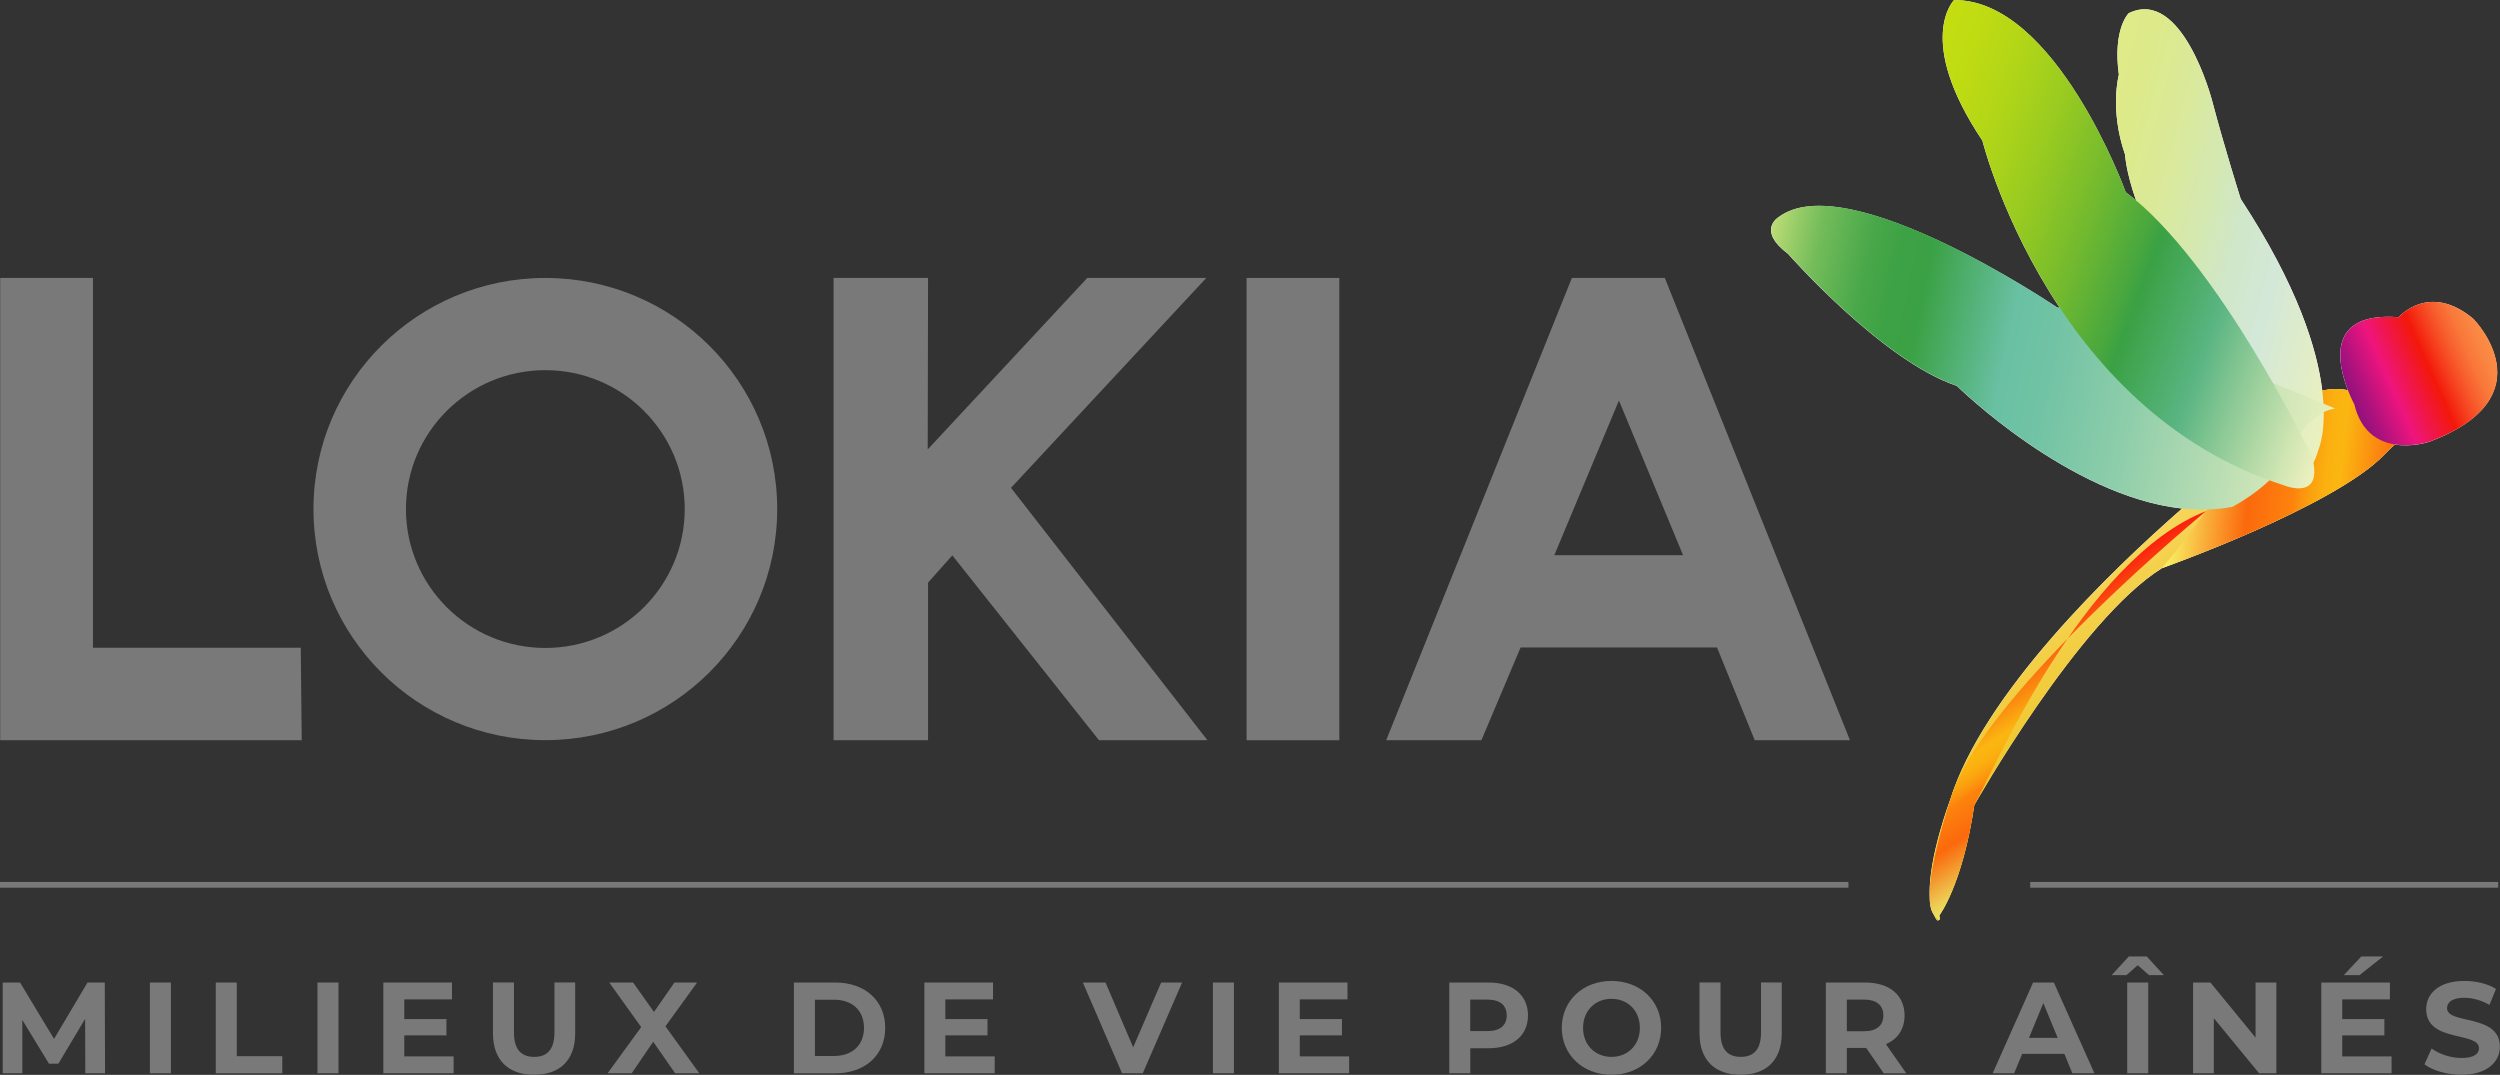 <?xml version="1.0" encoding="UTF-8"?>
<svg xmlns="http://www.w3.org/2000/svg" xmlns:xlink="http://www.w3.org/1999/xlink" viewBox="0 0 361.75 155.53">
  <rect x="0" y="0" width="361.75" height="155.53" fill="#333333" stroke="none"/>
  <defs>
    <style>.cls-1{fill:url(#linear-gradient-2);}.cls-1,.cls-2,.cls-3,.cls-4,.cls-5,.cls-6,.cls-7{mix-blend-mode:multiply;}.cls-2{fill:url(#linear-gradient-3);}.cls-3{fill:url(#linear-gradient-4);}.cls-4{fill:url(#linear-gradient-6);}.cls-5{fill:url(#linear-gradient-5);}.cls-6{fill:url(#linear-gradient-7);}.cls-8{isolation:isolate;}.cls-9{fill:#797979;}.cls-10{fill:#fff;}.cls-7{fill:url(#linear-gradient);}</style>
    <linearGradient id="linear-gradient" x1="499.03" y1="174.81" x2="472.96" y2="152.93" gradientTransform="translate(-103.82 -206) rotate(16.62)" gradientUnits="userSpaceOnUse">
      <stop offset="0" stop-color="#ebbd0b"></stop>
      <stop offset=".33" stop-color="#eec525"></stop>
      <stop offset="1" stop-color="#f8d864"></stop>
    </linearGradient>
    <linearGradient id="linear-gradient-2" x1="478.97" y1="142.34" x2="518.76" y2="134.87" gradientTransform="translate(-103.82 -206) rotate(16.62)" gradientUnits="userSpaceOnUse">
      <stop offset="0" stop-color="#f8f365"></stop>
      <stop offset=".06" stop-color="#f8d854"></stop>
      <stop offset=".19" stop-color="#fa9529"></stop>
      <stop offset=".28" stop-color="#fb690d"></stop>
      <stop offset=".44" stop-color="#fd830d"></stop>
      <stop offset=".46" stop-color="#fc8f0e"></stop>
      <stop offset=".51" stop-color="#fba50f"></stop>
      <stop offset=".55" stop-color="#fbb110"></stop>
      <stop offset=".6" stop-color="#fbb611"></stop>
      <stop offset="1" stop-color="#fa1f0e"></stop>
    </linearGradient>
    <linearGradient id="linear-gradient-3" x1="265.5" y1="180.12" x2="227.5" y2="148.23" gradientTransform="translate(77.83 -53.75) rotate(-19.24) scale(.81 1)" gradientUnits="userSpaceOnUse">
      <stop offset="0" stop-color="#eaf0be"></stop>
      <stop offset=".28" stop-color="#d3e8d8"></stop>
      <stop offset=".44" stop-color="#d0e7c8"></stop>
      <stop offset=".55" stop-color="#d4e8b3"></stop>
      <stop offset=".72" stop-color="#dae99a"></stop>
      <stop offset=".87" stop-color="#ddea8b"></stop>
      <stop offset="1" stop-color="#dfeb86"></stop>
    </linearGradient>
    <linearGradient id="linear-gradient-4" x1="486.13" y1="190.21" x2="464.13" y2="171.75" gradientTransform="translate(-103.82 -206) rotate(16.62)" gradientUnits="userSpaceOnUse">
      <stop offset="0" stop-color="#eae766"></stop>
      <stop offset=".07" stop-color="#edcc53"></stop>
      <stop offset=".21" stop-color="#f68923"></stop>
      <stop offset=".28" stop-color="#fb690d"></stop>
      <stop offset=".44" stop-color="#fd830d"></stop>
      <stop offset=".46" stop-color="#fc8f0e"></stop>
      <stop offset=".51" stop-color="#fba50f"></stop>
      <stop offset=".55" stop-color="#fbb110"></stop>
      <stop offset=".6" stop-color="#fbb611"></stop>
      <stop offset="1" stop-color="#fa1f0e"></stop>
    </linearGradient>
    <linearGradient id="linear-gradient-5" x1="126.97" y1="-6.5" x2="147.09" y2="1.72" gradientTransform="translate(257.15 154.25) rotate(-46.24)" gradientUnits="userSpaceOnUse">
      <stop offset="0" stop-color="#90117d"></stop>
      <stop offset=".09" stop-color="#aa127d"></stop>
      <stop offset=".28" stop-color="#ed147e"></stop>
      <stop offset=".28" stop-color="#ee157f"></stop>
      <stop offset=".56" stop-color="#f3180a"></stop>
      <stop offset=".65" stop-color="#f53b1c"></stop>
      <stop offset=".75" stop-color="#f75e2d"></stop>
      <stop offset=".84" stop-color="#f9773a"></stop>
      <stop offset=".93" stop-color="#fa8642"></stop>
      <stop offset="1" stop-color="#fb8c45"></stop>
    </linearGradient>
    <linearGradient id="linear-gradient-6" x1="196.21" y1="115.53" x2="134.85" y2="64.04" gradientTransform="translate(94.97 54.04) rotate(-28.61) scale(1.07 1.06)" gradientUnits="userSpaceOnUse">
      <stop offset="0" stop-color="#eaf0be"></stop>
      <stop offset=".18" stop-color="#b8ddb3"></stop>
      <stop offset=".35" stop-color="#8dcdaa"></stop>
      <stop offset=".49" stop-color="#72c3a5"></stop>
      <stop offset=".57" stop-color="#69c0a3"></stop>
      <stop offset=".73" stop-color="#3aa144"></stop>
      <stop offset=".78" stop-color="#3da245"></stop>
      <stop offset=".83" stop-color="#48a749"></stop>
      <stop offset=".87" stop-color="#5ab050"></stop>
      <stop offset=".92" stop-color="#74bc5a"></stop>
      <stop offset=".96" stop-color="#95cb67"></stop>
      <stop offset="1" stop-color="#badc75"></stop>
    </linearGradient>
    <linearGradient id="linear-gradient-7" x1="293.77" y1="107.4" x2="238.6" y2="61.11" gradientTransform="translate(31.27 24.44) rotate(-16.82) scale(.98 1.08)" gradientUnits="userSpaceOnUse">
      <stop offset="0" stop-color="#eaf0be"></stop>
      <stop offset=".06" stop-color="#cfe5b2"></stop>
      <stop offset=".19" stop-color="#8cc996"></stop>
      <stop offset=".28" stop-color="#5ab582"></stop>
      <stop offset=".44" stop-color="#3aa144"></stop>
      <stop offset=".47" stop-color="#48a73e"></stop>
      <stop offset=".59" stop-color="#74ba2e"></stop>
      <stop offset=".71" stop-color="#97ca21"></stop>
      <stop offset=".82" stop-color="#b0d518"></stop>
      <stop offset=".92" stop-color="#bfdb12"></stop>
      <stop offset="1" stop-color="#c5de11"></stop>
    </linearGradient>
  </defs>
  <g class="cls-8">
    <g id="Layer_2">
      <g id="Layer_1-2">
        <g id="LOK_RGB">
          <rect class="cls-9" x="0" y="127.62" width="267.47" height=".83"></rect>
          <rect class="cls-9" x="293.77" y="127.62" width="67.72" height=".83"></rect>
          <path class="cls-9" d="M180.38,40.22h13.42v66.89h-13.42V40.22Z"></path>
          <polygon class="cls-9" points="13.45 93.73 13.45 40.22 .03 40.22 .03 93.73 .03 107.11 13.45 107.11 43.66 107.11 43.52 93.73 13.45 93.73"></polygon>
          <path class="cls-9" d="M174.71,107.11h-15.69l-21.22-26.75-3.51,3.95v22.8h-13.67V40.22h13.67l-.05,24.81,23.09-24.81h17.22l-28.26,30.37,28.42,36.51Z"></path>
          <path class="cls-9" d="M227.46,40.22h13.44l26.79,66.89h-13.78l-5.46-13.42h-28.42l-5.67,13.42h-13.78l26.87-66.89ZM234.26,57.95l-9.35,22.39h18.63l-9.28-22.39Z"></path>
          <path class="cls-9" d="M78.91,40.22c-18.53,0-33.55,14.97-33.55,33.44s15.02,33.44,33.55,33.44,33.55-14.97,33.55-33.44-15.02-33.44-33.55-33.44ZM78.91,93.76c-11.14,0-20.17-9-20.17-20.1s9.03-20.1,20.17-20.1,20.17,9,20.17,20.1-9.03,20.1-20.17,20.1Z"></path>
          <path class="cls-9" d="M12.34,155.3l-.02-7.88-3.87,6.49h-1.37l-3.85-6.32v7.71H.39v-13.13h2.51l4.92,8.16,4.84-8.16h2.5l.04,13.13h-2.85Z"></path>
          <path class="cls-9" d="M21.69,142.17h3.04v13.13h-3.04v-13.13Z"></path>
          <path class="cls-9" d="M31.22,142.17h3.04v10.66h6.59v2.48h-9.63v-13.13Z"></path>
          <path class="cls-9" d="M45.94,142.17h3.04v13.13h-3.04v-13.13Z"></path>
          <path class="cls-9" d="M65.64,152.86v2.44h-10.17v-13.13h9.93v2.44h-6.9v2.85h6.1v2.36h-6.1v3.04h7.15Z"></path>
          <path class="cls-9" d="M71.33,149.52v-7.36h3.04v7.24c0,2.5,1.09,3.53,2.93,3.53s2.93-1.03,2.93-3.53v-7.24h3v7.36c0,3.87-2.21,6-5.95,6s-5.95-2.14-5.95-6Z"></path>
          <path class="cls-9" d="M97.69,155.3l-3.17-4.56-3.11,4.56h-3.49l4.86-6.68-4.62-6.45h3.45l3.02,4.26,2.96-4.26h3.28l-4.58,6.34,4.9,6.79h-3.51Z"></path>
          <path class="cls-9" d="M114.88,142.17h5.97c4.3,0,7.24,2.59,7.24,6.57s-2.95,6.57-7.24,6.57h-5.97v-13.13ZM120.7,152.8c2.61,0,4.32-1.56,4.32-4.07s-1.71-4.07-4.32-4.07h-2.78v8.14h2.78Z"></path>
          <path class="cls-9" d="M143.93,152.86v2.44h-10.17v-13.13h9.93v2.44h-6.9v2.85h6.1v2.36h-6.1v3.04h7.15Z"></path>
          <path class="cls-9" d="M171.05,142.17l-5.69,13.13h-3l-5.67-13.13h3.28l4,9.38,4.05-9.38h3.02Z"></path>
          <path class="cls-9" d="M175.51,142.17h3.04v13.13h-3.04v-13.13Z"></path>
          <path class="cls-9" d="M195.22,152.86v2.44h-10.17v-13.13h9.93v2.44h-6.9v2.85h6.1v2.36h-6.1v3.04h7.15Z"></path>
          <path class="cls-9" d="M221.1,146.93c0,2.93-2.2,4.75-5.7,4.75h-2.65v3.62h-3.04v-13.13h5.69c3.51,0,5.7,1.82,5.7,4.77ZM218.02,146.93c0-1.44-.94-2.29-2.8-2.29h-2.48v4.56h2.48c1.86,0,2.8-.84,2.8-2.27Z"></path>
          <path class="cls-9" d="M225.99,148.73c0-3.9,3.04-6.79,7.19-6.79s7.19,2.87,7.19,6.79-3.06,6.79-7.19,6.79-7.19-2.89-7.19-6.79ZM237.29,148.73c0-2.5-1.76-4.2-4.11-4.2s-4.11,1.71-4.11,4.2,1.76,4.2,4.11,4.2,4.11-1.71,4.11-4.2Z"></path>
          <path class="cls-9" d="M245.92,149.52v-7.36h3.04v7.24c0,2.5,1.09,3.53,2.93,3.53s2.93-1.03,2.93-3.53v-7.24h3v7.36c0,3.87-2.21,6-5.95,6s-5.95-2.14-5.95-6Z"></path>
          <path class="cls-9" d="M272.57,155.3l-2.53-3.66h-2.8v3.66h-3.04v-13.13h5.69c3.51,0,5.7,1.82,5.7,4.77,0,1.97-.99,3.42-2.7,4.15l2.95,4.22h-3.26ZM269.72,144.64h-2.48v4.58h2.48c1.86,0,2.8-.86,2.8-2.29s-.94-2.29-2.8-2.29Z"></path>
          <path class="cls-9" d="M298.71,152.49h-6.1l-1.16,2.81h-3.11l5.85-13.13h3l5.87,13.13h-3.19l-1.16-2.81ZM297.75,150.18l-2.08-5.03-2.08,5.03h4.17Z"></path>
          <path class="cls-9" d="M313.1,141.1h-2.14l-1.63-1.43-1.63,1.43h-2.14l2.48-2.7h2.59l2.48,2.7ZM307.81,142.17h3.04v13.13h-3.04v-13.13Z"></path>
          <path class="cls-9" d="M329.39,142.17v13.13h-2.5l-6.55-7.97v7.97h-3v-13.13h2.51l6.53,7.97v-7.97h3Z"></path>
          <path class="cls-9" d="M346.06,152.86v2.44h-10.17v-13.13h9.93v2.44h-6.9v2.85h6.1v2.36h-6.1v3.04h7.15ZM341.44,141.1h-2.29l2.53-2.7h3.15l-3.4,2.7Z"></path>
          <path class="cls-9" d="M350.82,154.01l1.03-2.29c1.11.81,2.76,1.37,4.33,1.37,1.8,0,2.53-.6,2.53-1.41,0-2.46-7.64-.77-7.64-5.65,0-2.23,1.8-4.09,5.54-4.09,1.65,0,3.34.39,4.56,1.16l-.94,2.31c-1.22-.69-2.48-1.03-3.64-1.03-1.8,0-2.5.68-2.5,1.5,0,2.42,7.64.75,7.64,5.57,0,2.19-1.82,4.07-5.57,4.07-2.08,0-4.18-.62-5.35-1.52Z"></path>
          <g id="Artwork_1">
            <path class="cls-10" d="M357.97,46.21c-6.48-5.49-10.88-.31-10.88-.31-10.57-.83-8.82,6.82-7.34,10.58-1.14-.23-2.39-.26-3.72.06-.72-5.94-3.49-15.07-11.8-27.75,0,0-2.3-7.25-4.16-14.29,0,0-4.27-16.35-12.04-12.59,0,0-2.34,2.22-1.43,8.91,0,0-1.38,5.01.9,11.57,0,0,.11,2.45,1.6,6.64-.5-.43-1.01-.84-1.51-1.21,0,0-10.13-27.94-24.85-27.8,0,0-5.68,5.72,4.11,20.33,0,0,2.93,11.78,11.2,24.2-.13-.02-.26-.03-.38-.04,0,0-30.45-20.62-40.36-13.05,0,0-3.12,1.89,1.41,5.27,0,0,13.61,15.49,24.43,19.11,0,0,16.19,15.96,32.6,17.75-10.24,8.95-28.79,26.78-33.58,42.19,0,0-3.1,8.22-2.95,13.62-.02,1.24.13,2.25.53,2.84.47,1.03.68,1.08.77.88.28.11.07-.63.07-.63,0,0,3.37-4.41,5.07-15.97,0,0,15.14-26.85,27.19-34.31,0,0,24.94-8.89,32.11-16.38.47-.49.99-.99,1.55-1.5,2.61.42,5.04-.41,5.04-.41,17.3-6.54,6.4-17.69,6.4-17.69Z"></path>
            <path class="cls-7" d="M344.99,65.8c-7.17,7.49-32.11,16.38-32.11,16.38-12.05,7.46-27.19,34.31-27.19,34.31-1.7,11.57-5.07,15.97-5.07,15.97,0,0,.08,1.8-.84-.24-2.06-4.58,2.42-16.46,2.42-16.46,6.71-21.61,40.47-47.96,40.47-47.96,2.45-1.36,5.6-5.24,5.6-5.24,4.92-6.87,9.8-6.95,13.23-5.57,0,0,12.05,2.78,14.75-.09,0,0-7.48,4.97-11.25,8.9Z"></path>
            <path class="cls-1" d="M312.87,82.19s24.94-8.89,32.11-16.38c3.77-3.93,11.25-8.9,11.25-8.9-2.7,2.87-14.75.09-14.75.09-3.42-1.38-8.3-1.3-13.23,5.57,0,0-3.15,3.88-5.6,5.24,0,0,.33,2.06-9.79,14.38"></path>
            <path class="cls-2" d="M335.48,65.06s5.16-11.24-11.25-36.28c0,0-2.3-7.25-4.16-14.29,0,0-4.27-16.35-12.04-12.59,0,0-2.34,2.22-1.43,8.91,0,0-1.38,5.01.9,11.57,0,0,.59,13.09,17.5,30.6,0,0,11.63,12.73,7.64,17.27,0,0,2.23-2.69,2.83-5.19Z"></path>
            <path class="cls-3" d="M279.77,132.23c1.29,1.85.84.24.84.24,0,0,3.37-4.41,5.07-15.97,2.72-4.83,15.68-35.52,33.55-42.55,0,0-31.28,25.71-36.67,40.69,0,0-4.94,14.49-2.8,17.59Z"></path>
            <path class="cls-5" d="M351.58,63.9s-8.89,3.03-10.91-5.4c0,0-7.53-13.7,6.43-12.6,0,0,4.41-5.18,10.88.31,0,0,10.91,11.16-6.4,17.69Z"></path>
            <path class="cls-4" d="M337.93,59.13s-33.86-14.22-40.24-14.64c0,0-30.45-20.62-40.36-13.05,0,0-3.12,1.89,1.41,5.27,0,0,13.61,15.49,24.43,19.11h0s21.32,21.04,39.84,17.52c0,0,6.76-3.43,8.55-8.31,0,0,2.41-5.46,6.37-5.91Z"></path>
            <path class="cls-6" d="M334.55,66.05s-13.5-28.16-26.95-38.24c0,0-10.13-27.94-24.85-27.8,0,0-5.68,5.72,4.11,20.33,0,0,9.71,39.11,43.76,49.93,0,0,5.69,2.31,3.93-4.21Z"></path>
          </g>
        </g>
      </g>
    </g>
  </g>
</svg>
